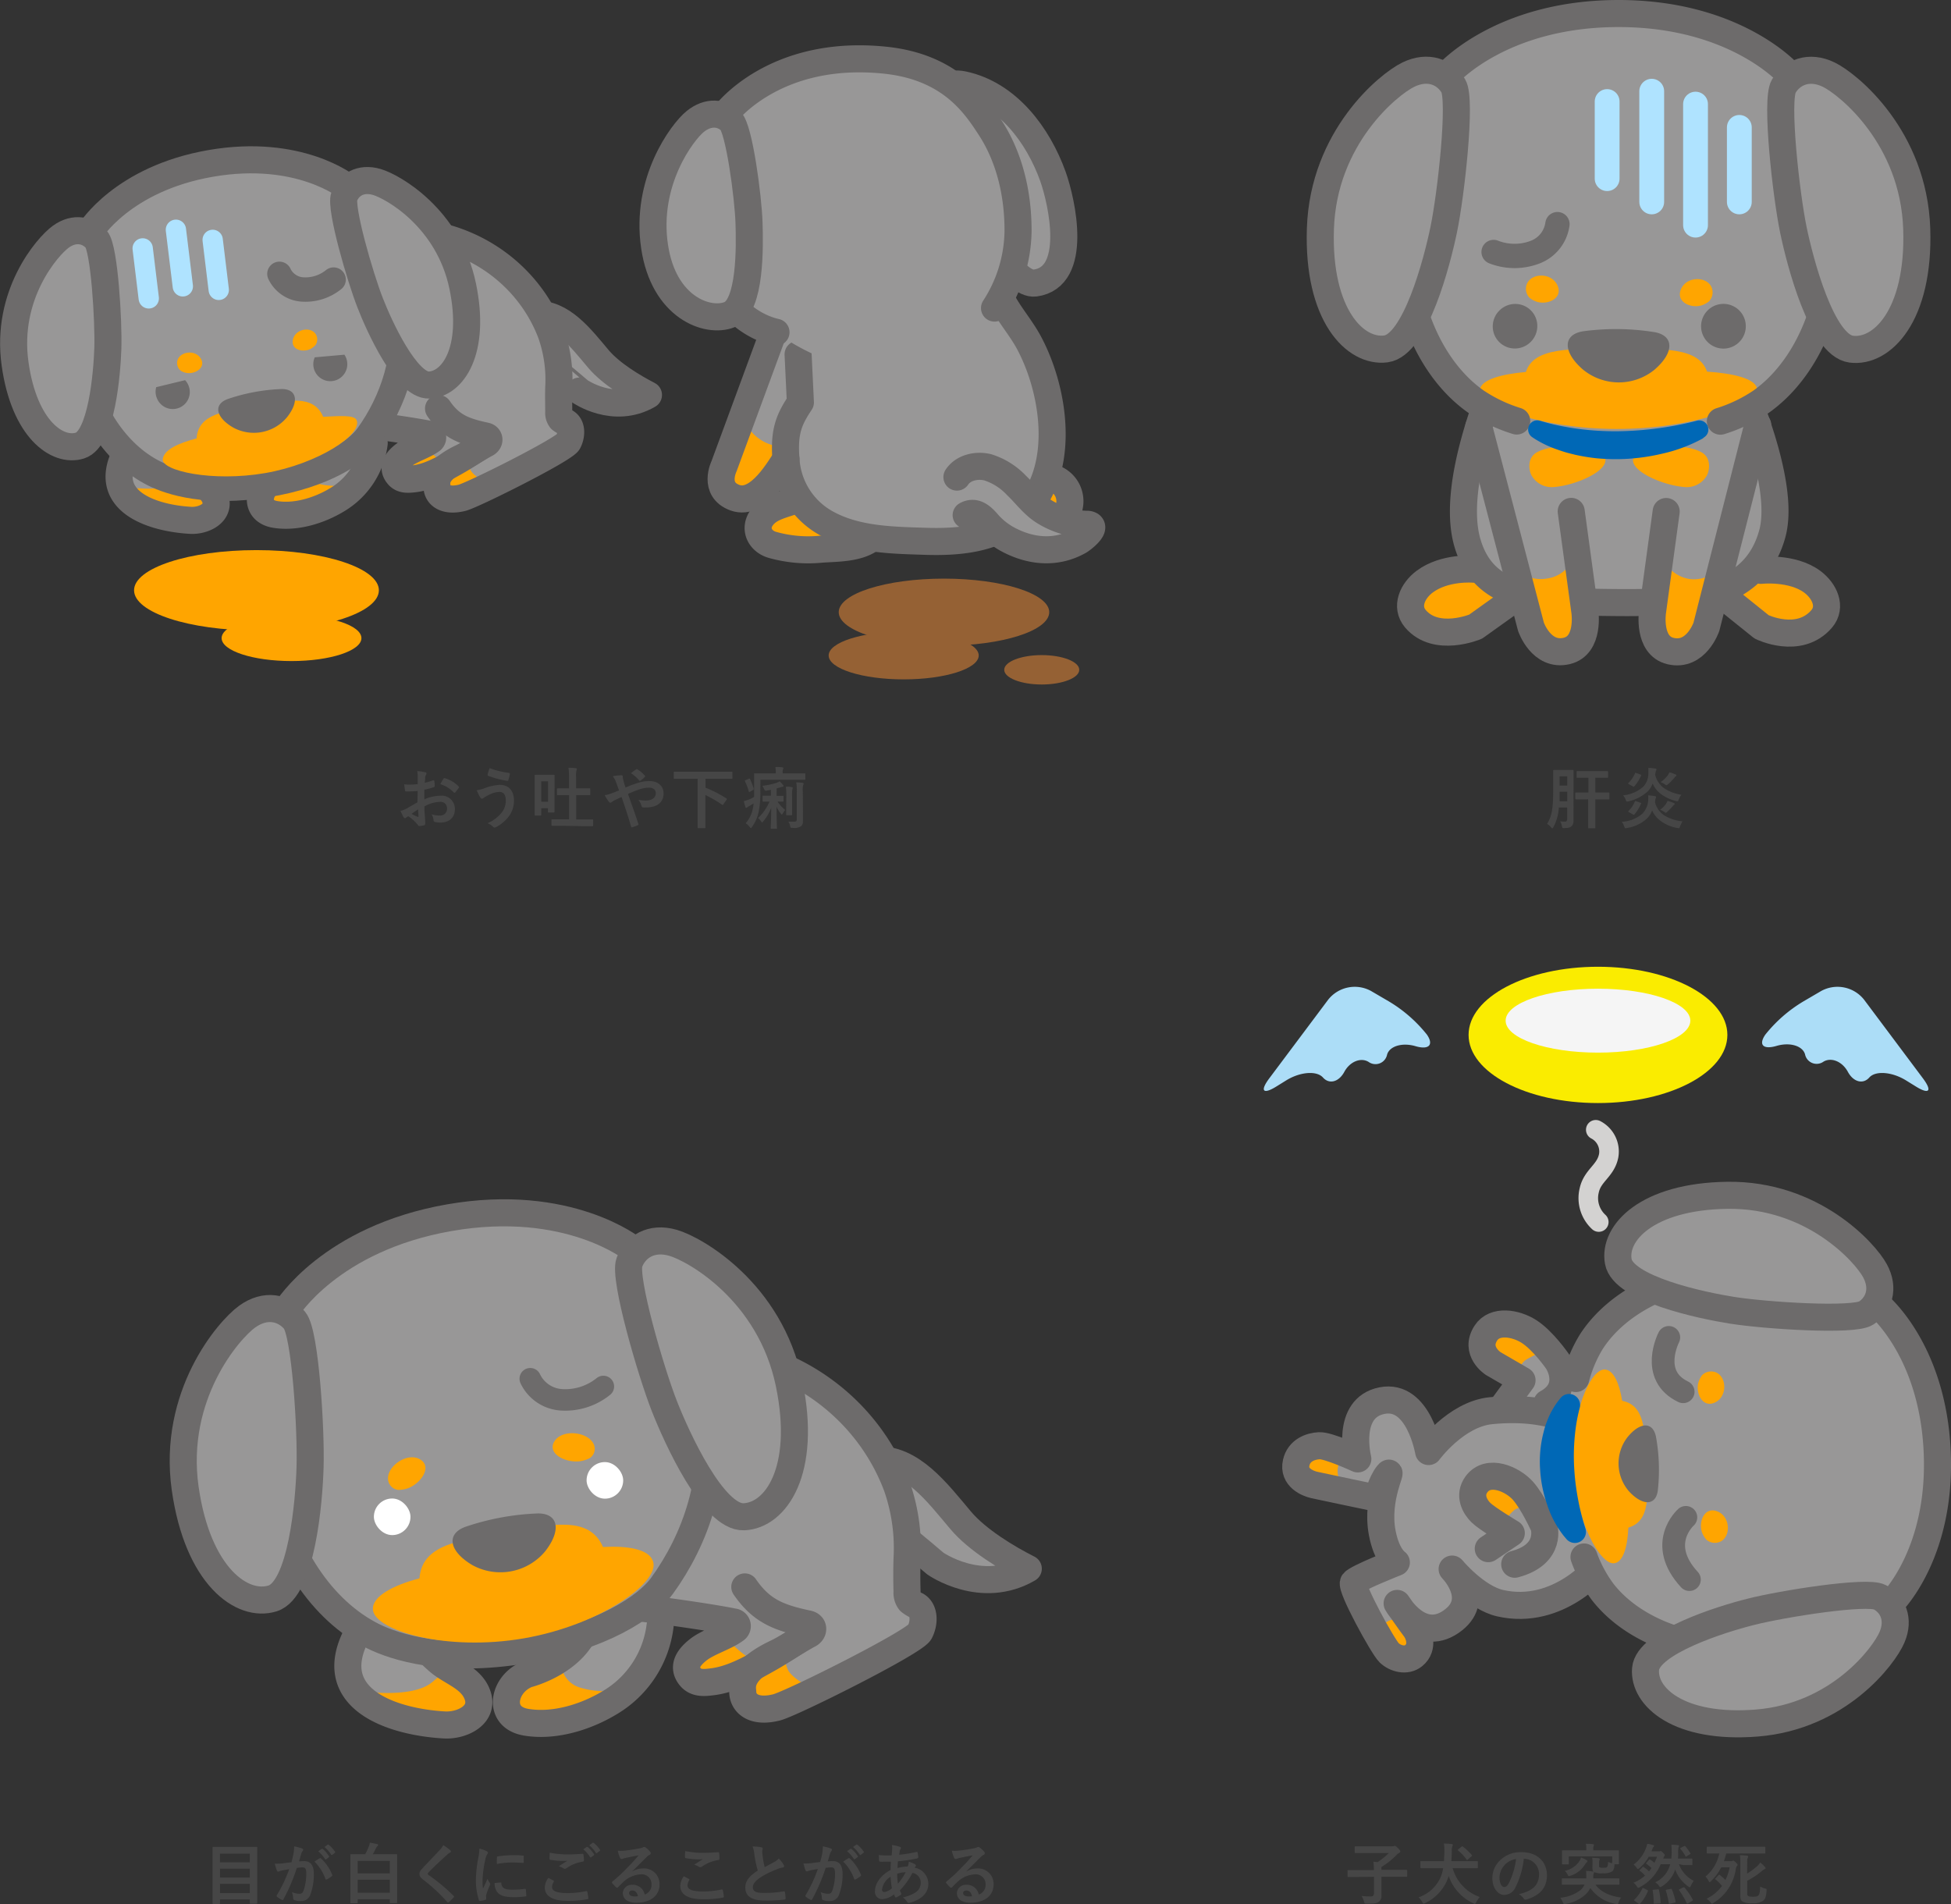 <svg xmlns="http://www.w3.org/2000/svg" viewBox="0 0 468.6 457.41"><rect x="0" y="0" width="468.6" height="457.41" fill="#333333" stroke="none"/><defs><style>.cls-1{fill:#464646;}.cls-2,.cls-3{fill:#989797;}.cls-11,.cls-17,.cls-18,.cls-2,.cls-5,.cls-8,.cls-9{stroke:#6d6b6b;}.cls-11,.cls-12,.cls-13,.cls-17,.cls-18,.cls-19,.cls-2,.cls-5,.cls-8,.cls-9{stroke-linecap:round;stroke-linejoin:round;}.cls-2,.cls-5,.cls-9{stroke-width:6.5px;}.cls-4,.cls-9{fill:orange;}.cls-11,.cls-12,.cls-13,.cls-17,.cls-18,.cls-19,.cls-5,.cls-8{fill:none;}.cls-6{fill:#6d6b6b;}.cls-7{fill:#fff;}.cls-8{stroke-width:5.16px;}.cls-10{fill:#0068b6;}.cls-11{stroke-width:5.84px;}.cls-12,.cls-19{stroke:#afe3ff;}.cls-12{stroke-width:5.96px;}.cls-13{stroke:#d3d2d1;stroke-width:4.7px;}.cls-14{fill:#acddf7;}.cls-15{fill:#faec00;}.cls-16{fill:#f5f5f5;}.cls-17{stroke-width:5.46px;}.cls-18{stroke-width:5.86px;}.cls-19{stroke-width:4.88px;}.cls-20{fill:#956134;}</style></defs><title>fig_infection03_modal_hepatitis_sp</title><g id="レイヤー_2" data-name="レイヤー 2"><g id="contents"><path class="cls-1" d="M51.23,457.35c-.16,0-.18,0-.18-.18s0-1.13,0-5.92v-3.14c0-3.15,0-4.19,0-4.3s0-.18.18-.18.67,0,2.22,0h5.93c1.55,0,2.11,0,2.22,0s.18,0,.18.18,0,1.13,0,3.78v3.63c0,4.79,0,5.79,0,5.89s0,.18-.18.18H60.18c-.16,0-.18,0-.18-.18v-.86H52.83v.92c0,.16,0,.18-.19.18Zm1.6-10H60v-2.09H52.83ZM60,451v-2.13H52.83V451Zm0,3.73v-2.21H52.83v2.21Z"/><path class="cls-1" d="M70.49,445.28a10.86,10.86,0,0,0,.16-1.78,12.17,12.17,0,0,1,1.92.53.34.34,0,0,1,.25.32.33.33,0,0,1-.11.24,2.11,2.11,0,0,0-.32.61c-.21.66-.37,1.25-.57,1.92a11.61,11.61,0,0,1,1.28-.06c1.48,0,2.28,1,2.28,3.09a13.75,13.75,0,0,1-.86,5,2.29,2.29,0,0,1-2.16,1.5,4.29,4.29,0,0,1-1.67-.24.43.43,0,0,1-.28-.45,4.41,4.41,0,0,0-.31-1.48,4.35,4.35,0,0,0,1.84.41c.53,0,.77-.19,1-.85a12.47,12.47,0,0,0,.62-4c0-1.12-.21-1.48-.91-1.48a9.76,9.76,0,0,0-1.35.12,43.64,43.64,0,0,1-3.21,7.52.26.26,0,0,1-.42.14,6.49,6.49,0,0,1-1.1-.7.33.33,0,0,1-.13-.24.29.29,0,0,1,.06-.18A33.29,33.29,0,0,0,69.46,449c-.62.09-1.14.19-1.57.27a4.84,4.84,0,0,0-.88.26.35.35,0,0,1-.51-.21,16.92,16.92,0,0,1-.5-1.65c.71,0,1.41,0,2.12-.11s1.26-.15,1.89-.24C70.26,446.39,70.37,445.83,70.49,445.28Zm6.33,1.07c.12-.06.2,0,.31.08a10.9,10.9,0,0,1,2.66,3.89.23.23,0,0,1-.07.32,6.27,6.27,0,0,1-1.2.8c-.16.08-.32.07-.37-.12a10.89,10.89,0,0,0-2.62-4.15C75.93,446.9,76.39,446.58,76.82,446.35Zm.44-2.24c.08-.06.14,0,.24,0A7.41,7.41,0,0,1,79,445.86a.16.16,0,0,1,0,.25l-.67.5c-.11.08-.19.06-.27-.05a8.63,8.63,0,0,0-1.62-1.86Zm1.42-1c.1-.06.15-.05.24,0a6.72,6.72,0,0,1,1.52,1.65.18.18,0,0,1,0,.29l-.64.5c-.12.09-.2,0-.27-.05a7.34,7.34,0,0,0-1.6-1.84Z"/><path class="cls-1" d="M84.31,457.17c-.14,0-.16,0-.16-.16s0-.88,0-4.86v-2.83c0-2.84,0-3.64,0-3.75s0-.18.16-.18.67,0,2.23,0h1.18a15,15,0,0,0,.86-1.85,3.29,3.29,0,0,0,.24-.92,16.89,16.89,0,0,1,1.75.35c.14,0,.26.13.26.22s-.08.21-.2.29a1.52,1.52,0,0,0-.35.51c-.22.45-.46.91-.73,1.4H93c1.56,0,2.12,0,2.23,0s.16,0,.16.18,0,.91,0,3.36v3.2c0,4,0,4.76,0,4.85s0,.16-.16.16H93.8c-.16,0-.17,0-.17-.16v-.77H85.91v.8c0,.15,0,.16-.17.16Zm1.6-7.17h7.72v-3H85.91Zm7.72,4.66v-3.14H85.91v3.14Z"/><path class="cls-1" d="M108.17,444.46a.43.43,0,0,1,.13.26.34.34,0,0,1-.23.31,2.82,2.82,0,0,0-.76.56c-1.38,1.23-3.14,2.88-4.37,4.16-.15.17-.21.27-.21.35s.06.18.21.29a44.1,44.1,0,0,1,6,5,.39.39,0,0,1,.11.21c0,.06,0,.11-.11.19-.37.4-.83.86-1.1,1.1-.1.08-.16.13-.23.13s-.11-.05-.19-.14a40.22,40.22,0,0,0-5.83-5.41c-.6-.47-.84-.82-.84-1.35s.28-.88.78-1.41c1.36-1.47,2.69-2.8,4.07-4.3a4.53,4.53,0,0,0,.86-1.2A13,13,0,0,1,108.17,444.46Z"/><path class="cls-1" d="M116.83,444.64c.27.14.37.24.37.39s0,.16-.24.48a3.82,3.82,0,0,0-.39,1.13,25.87,25.87,0,0,0-.67,5.17,14.39,14.39,0,0,0,.1,1.88c.33-.74.62-1.27,1.09-2.39a3.71,3.71,0,0,0,.56,1,.72.72,0,0,1,.11.24.41.41,0,0,1-.08.25,15.63,15.63,0,0,0-.91,2.42,1.55,1.55,0,0,0,0,.5c0,.19,0,.32,0,.45s-.06.17-.21.2a7.41,7.41,0,0,1-1.31.26c-.11,0-.18-.06-.21-.18a14.93,14.93,0,0,1-.74-4.77,30.5,30.5,0,0,1,.55-5.25,12.72,12.72,0,0,0,.29-2.38A7.52,7.52,0,0,1,116.83,444.64Zm3.42,7.54c.13,0,.16.06.16.24.1,1.11.87,1.5,2.61,1.5a24.45,24.45,0,0,0,3.06-.2c.16,0,.19,0,.23.2s.09,1,.09,1.38c0,.19,0,.21-.27.24a21.27,21.27,0,0,1-2.61.18c-2.37,0-3.47-.39-4.16-1.33a3.53,3.53,0,0,1-.56-2.08Zm-.89-6c0-.19.06-.24.22-.27a26.71,26.71,0,0,1,3.48-.29c1,0,1.69,0,2.36.1.34,0,.37,0,.37.21,0,.48,0,.91,0,1.36,0,.14-.06.21-.21.19-1-.06-1.79-.1-2.61-.1a19.76,19.76,0,0,0-3.63.37C119.33,446.87,119.33,446.47,119.36,446.19Z"/><path class="cls-1" d="M132.93,451.72c.14.08.16.16.08.28a2.66,2.66,0,0,0-.42,1.22c0,1,1,1.51,3.8,1.51a20.32,20.32,0,0,0,4.34-.47c.22-.05.3,0,.33.14a13.18,13.18,0,0,1,.26,1.57c0,.15-.08.21-.27.24a24.8,24.8,0,0,1-4.69.39c-3.7,0-5.51-1.16-5.51-3.24a4.2,4.2,0,0,1,.85-2.28C132.11,451.28,132.51,451.49,132.93,451.72Zm3.62-6.28c1.17,0,2.3-.06,3.33-.14.16,0,.22.05.24.17a10.81,10.81,0,0,1,.14,1.36c0,.23-.08.32-.27.34a9.26,9.26,0,0,0-3.92,1.58.66.66,0,0,1-.4.15.63.63,0,0,1-.34-.1,3.87,3.87,0,0,0-1.12-.51c.83-.54,1.54-1,2.1-1.33a9.4,9.4,0,0,1-1.17.05,20,20,0,0,1-2.95-.27c-.14,0-.2-.1-.2-.29,0-.38,0-.85.06-1.42A20.74,20.74,0,0,0,136.55,445.44Zm4.35-1.78c.08-.06.15,0,.24,0a7.19,7.19,0,0,1,1.52,1.71.16.16,0,0,1,0,.26l-.67.49a.16.16,0,0,1-.27-.05,7.86,7.86,0,0,0-1.62-1.85Zm1.43-1c.09-.06.14,0,.24,0a6.57,6.57,0,0,1,1.52,1.65.18.18,0,0,1-.05.28l-.64.5a.16.16,0,0,1-.27,0,7.76,7.76,0,0,0-1.6-1.84Z"/><path class="cls-1" d="M151.87,449.54a4.82,4.82,0,0,1,2.54-.72,3.71,3.71,0,0,1,4,3.84c0,2.67-2.16,4.39-5.58,4.39-2,0-3.24-.87-3.24-2.36a2.13,2.13,0,0,1,2.26-1.95,2.92,2.92,0,0,1,3,2.34,2.41,2.41,0,0,0,1.63-2.44,2.33,2.33,0,0,0-2.51-2.41,6.54,6.54,0,0,0-4.1,1.69c-.46.42-.91.88-1.39,1.36-.11.12-.19.18-.27.18a.38.38,0,0,1-.24-.14,7.7,7.7,0,0,1-.95-1c-.09-.13-.05-.24.08-.37a37.9,37.9,0,0,0,3.79-3.54,36.44,36.44,0,0,0,2.49-2.74c-1,.18-2.1.4-3.09.61a6.61,6.61,0,0,0-.68.19.94.94,0,0,1-.32.08.36.36,0,0,1-.35-.27,8,8,0,0,1-.56-1.73,6.75,6.75,0,0,0,1.49,0c1-.09,2.39-.3,3.63-.54a4.25,4.25,0,0,0,.88-.24.82.82,0,0,1,.31-.13.59.59,0,0,1,.37.13,6.25,6.25,0,0,1,1.07,1,.56.56,0,0,1,.17.39.41.41,0,0,1-.27.38,2.47,2.47,0,0,0-.7.52c-1.17,1.13-2.24,2.25-3.46,3.42Zm0,4.56c-.46,0-.77.27-.77.61,0,.5.44.83,1.4.83a3.32,3.32,0,0,0,.73-.06C153,454.6,152.56,454.1,151.88,454.1Z"/><path class="cls-1" d="M165.47,451.33c.14.08.16.16.08.29a2.66,2.66,0,0,0-.42,1.22c0,1,1,1.5,3.8,1.5a20.83,20.83,0,0,0,4.33-.46c.23-.05.31,0,.34.14a15.11,15.11,0,0,1,.26,1.57c0,.14-.08.21-.28.24a24.22,24.22,0,0,1-4.77.38c-3.58,0-5.42-1.15-5.42-3.23a4.22,4.22,0,0,1,.85-2.29Zm3.62-6.27c1.16,0,2.36-.08,3.39-.15.16,0,.22,0,.24.18a10.25,10.25,0,0,1,.08,1.36c0,.22-.08.32-.27.34a9.26,9.26,0,0,0-3.92,1.58.67.67,0,0,1-.4.14.69.69,0,0,1-.34-.09,3.62,3.62,0,0,0-1.12-.51c.83-.55,1.54-1,2.1-1.33a10.72,10.72,0,0,1-1.32.05,20.14,20.14,0,0,1-2.8-.28c-.14,0-.21-.09-.21-.28,0-.39,0-.85.07-1.43A20,20,0,0,0,169.09,445.06Z"/><path class="cls-1" d="M182.9,443.74c.19.05.29.13.29.26s-.11.45-.11.67a10.79,10.79,0,0,0,.08,1.08,21.33,21.33,0,0,0,.51,2.75l2.27-1.22a3.92,3.92,0,0,0,1.11-.86,8.49,8.49,0,0,1,1.16,1.5.64.64,0,0,1,.12.34c0,.16-.1.29-.32.32a7.54,7.54,0,0,0-1.54.48,22,22,0,0,0-3.76,1.87c-1.39.91-1.89,1.67-1.89,2.42,0,.94.7,1.34,2.54,1.34a27.5,27.5,0,0,0,4.89-.37c.17,0,.25,0,.28.2.08.43.13,1,.17,1.49,0,.17-.1.25-.29.27a34.59,34.59,0,0,1-4.77.24c-3,0-4.63-1-4.63-3.08,0-1.77,1.17-2.94,3-4.12a25,25,0,0,1-.83-3.91,6.78,6.78,0,0,0-.42-1.86A9.52,9.52,0,0,1,182.9,443.74Z"/><path class="cls-1" d="M197.48,445.28a10.86,10.86,0,0,0,.16-1.78,12.17,12.17,0,0,1,1.92.53.32.32,0,0,1,.14.56,2.11,2.11,0,0,0-.32.61c-.2.66-.36,1.25-.57,1.92a11.61,11.61,0,0,1,1.28-.06c1.49,0,2.29,1,2.29,3.09a13.54,13.54,0,0,1-.87,5,2.29,2.29,0,0,1-2.16,1.5,4.2,4.2,0,0,1-1.66-.24.42.42,0,0,1-.29-.45,4.65,4.65,0,0,0-.3-1.48,4.32,4.32,0,0,0,1.84.41c.52,0,.76-.19,1-.85a12.2,12.2,0,0,0,.62-4c0-1.12-.2-1.48-.91-1.48a9.63,9.63,0,0,0-1.34.12,44.41,44.41,0,0,1-3.22,7.52c-.1.21-.22.24-.42.14a6.91,6.91,0,0,1-1.1-.7.33.33,0,0,1-.13-.24.32.32,0,0,1,.07-.18,33.24,33.24,0,0,0,2.92-6.27c-.62.09-1.13.19-1.56.27a4.38,4.38,0,0,0-.88.26c-.23.08-.42.05-.52-.21a14.86,14.86,0,0,1-.49-1.65c.7,0,1.41,0,2.11-.11s1.26-.15,1.89-.24C197.26,446.39,197.37,445.83,197.48,445.28Zm6.34,1.07c.11-.06.19,0,.3.08a10.78,10.78,0,0,1,2.66,3.89c.06.15.05.23-.06.32a6.67,6.67,0,0,1-1.21.8c-.16.08-.32.07-.36-.12a10.9,10.9,0,0,0-2.63-4.15C202.92,446.9,203.39,446.58,203.82,446.35Zm.43-2.24c.08-.06.14,0,.24,0a7.19,7.19,0,0,1,1.52,1.71.16.16,0,0,1,0,.25l-.67.5c-.11.08-.19.06-.27-.05a8.12,8.12,0,0,0-1.62-1.86Zm1.42-1c.1-.06.15-.05.24,0a6.77,6.77,0,0,1,1.53,1.65.19.19,0,0,1-.05.29l-.64.5c-.13.09-.21,0-.27-.05a7.59,7.59,0,0,0-1.61-1.84Z"/><path class="cls-1" d="M216.1,443.6c.2.06.29.16.29.29a.34.34,0,0,1-.08.26,1.19,1.19,0,0,0-.22.57c-.05.29-.08.53-.13.8a30.44,30.44,0,0,0,4.16-.67c.19-.05.24,0,.27.16a5,5,0,0,1,.16,1.09c0,.21-.16.29-.33.32a34.49,34.49,0,0,1-4.55.67c-.06.67-.09,1.06-.11,1.62a9.63,9.63,0,0,1,2.45-.36,3.6,3.6,0,0,0,.27-1.16,6.28,6.28,0,0,1,1.43.59c.19.13.28.25.28.35a.28.28,0,0,1-.09.19,1.48,1.48,0,0,0-.21.32,3.93,3.93,0,0,1,3.28,3.91c0,2.32-1.9,3.82-4.45,4.51-.35.1-.53.05-.7-.3a4.2,4.2,0,0,0-.95-1,9.28,9.28,0,0,0,3-1.17,2.75,2.75,0,0,0,1.28-2.4,2.39,2.39,0,0,0-2-2.32,17.06,17.06,0,0,1-3,4.19,5.15,5.15,0,0,0,.29.72c.09.21,0,.29-.13.4a5.67,5.67,0,0,1-1,.56c-.16.08-.22.08-.32-.08a3.22,3.22,0,0,1-.27-.62,5.07,5.07,0,0,1-2.79,1.15,1.74,1.74,0,0,1-1.77-2c0-2,1.77-4,3.74-5,0-.69.05-1.4.08-2-.94,0-1.38,0-1.65,0a6.77,6.77,0,0,1-.91,0c-.18,0-.27-.1-.29-.37s0-.77-.08-1.22a24.1,24.1,0,0,0,3.11.07c.06-.58.13-1.3.13-1.75a3.65,3.65,0,0,0-.07-.72A8.81,8.81,0,0,1,216.1,443.6Zm-4.25,10.28a.55.55,0,0,0,.52.61,3.45,3.45,0,0,0,1.86-.93,20.5,20.5,0,0,1-.32-2.76A4.28,4.28,0,0,0,211.85,453.88Zm5.68-4.16a7.26,7.26,0,0,0-2.05.36,17.27,17.27,0,0,0,.19,2.4A14.68,14.68,0,0,0,217.53,449.72Z"/><path class="cls-1" d="M232.1,449.54a4.85,4.85,0,0,1,2.55-.72,3.71,3.71,0,0,1,4,3.84c0,2.67-2.16,4.39-5.59,4.39-2,0-3.23-.87-3.23-2.36a2.13,2.13,0,0,1,2.26-1.95,2.92,2.92,0,0,1,3,2.34,2.41,2.41,0,0,0,1.63-2.44,2.34,2.34,0,0,0-2.51-2.41,6.52,6.52,0,0,0-4.1,1.69c-.47.42-.91.88-1.39,1.36-.12.12-.2.18-.28.18a.44.44,0,0,1-.24-.14,7.62,7.62,0,0,1-.94-1c-.1-.13-.05-.24.08-.37a37.9,37.9,0,0,0,3.79-3.54,36.16,36.16,0,0,0,2.48-2.74c-1,.18-2.09.4-3.09.61-.2.05-.41.1-.67.19a.94.94,0,0,1-.32.08.36.36,0,0,1-.35-.27,7.48,7.48,0,0,1-.56-1.73,6.75,6.75,0,0,0,1.49,0c1-.09,2.38-.3,3.63-.54a4.25,4.25,0,0,0,.88-.24.76.76,0,0,1,.31-.13.55.55,0,0,1,.36.13,6.76,6.76,0,0,1,1.08,1,.6.6,0,0,1,.17.39.41.41,0,0,1-.27.38,2.47,2.47,0,0,0-.7.52c-1.17,1.13-2.25,2.25-3.46,3.42Zm0,4.56c-.46,0-.77.27-.77.61,0,.5.43.83,1.39.83a3.41,3.41,0,0,0,.74-.06C233.27,454.6,232.79,454.1,232.12,454.1Z"/><path class="cls-2" d="M198.78,361.24s2.86-10,11.48-10.56,14.82,7.81,20.47,14.5c4,4.76,11.24,9.1,16.25,11.63-11.29,6.57-22.36-1.26-22.36-1.26s-17.87-15.39-18.09-13.25"/><path class="cls-3" d="M189.49,328.32c7.37,3.7,14.33,10.85,19,16.3a36.86,36.86,0,0,1,9.09,21.77c.21,4-.29,7.94-.06,11.9a16.31,16.31,0,0,0,1,5.89c.7,1.44,2,2.13,2.74,3.53a3.24,3.24,0,0,1,.07,3.24,5,5,0,0,1-1.34,1.28c-8.8,6.41-19.24,11.15-29.25,15.71-2.24,1-7.91,2.32-10,1.31s-1.67-6.46-.09-8.21c-2.94.79-4.58,1.9-7.63,1.91-2,0-6.55,1.43-7.56-.25-1.21-2,2.6-6.42,4.5-7.83s4.25-2.19,5.87-3.92c.16-1.27-1.53-1.86-2.81-2-4.3-.39-6.65-2.36-10.81-1.54-3.64.72-4,6-4.82,8.95-1.57,5.61-6,10.1-11.18,12.8s-11,3.79-16.8,4.42c-2.2.24-4.7.31-6.29-1.23-2.18-2.14-1.15-5.91.69-8.36-.77-.16,8.87-3.92,8.09-5.12-.92-1.42-12.27-.29-13.2-.26s-10.76-1.37-11.65,0,7.17,5.5,6.29,5.74c.92,2.52,1.73,5.64-.07,7.61a6.53,6.53,0,0,1-4.39,1.68,40.28,40.28,0,0,1-12.06-1.18,25.1,25.1,0,0,1-8.26-3.07,10.29,10.29,0,0,1-4.86-7.06,16.74,16.74,0,0,1,.88-6.25c2.46-9.36,2.83-18.61,4.2-28.09,1-6.87,10.06-15.05,15.33-19.42,5.55-4.61,12.06-7.92,18.66-10.81a80.64,80.64,0,0,1,13.6-4.84c5.85-1.41,11.95-10.66,17.95-11C158.57,321.65,176,321.53,189.49,328.32Z"/><path class="cls-4" d="M188.73,396.88a6.79,6.79,0,0,0,.53,4.26c1.07,2.13,5.86,4.52,5.86,4.52l-8.63,4.43-5.75-.84-1.86-4.12,2.93-5.59Z"/><path class="cls-4" d="M174.62,392.62a9,9,0,0,0,2.13,3.19,36.21,36.21,0,0,0,5.06,3.73l-7.72,3.19-5.59.54-2.93-2.4,2-4.51Z"/><path class="cls-5" d="M152.7,326c26.61-7.5,53.5,6.64,62.68,30.92a44.91,44.91,0,0,1,2.48,17.48q-.12,4,0,7.92a3.35,3.35,0,0,0,.66,2.33,7,7,0,0,0,1.63,1c2,1.19,1.86,4.31.77,6.38-1.3,2.45-30.8,17.2-34.42,18.1-5.56,1.39-8-1-8.1-3.62,0-1-1.45-5,8.19-9.53,1.85-.87,5.74-3.34,7.69-4.36,1.29-.68,1.23-2.24-.2-2.54-7.23-1.53-11.26-3.19-15.19-8.89"/><path class="cls-5" d="M147.71,385.79c2.85-.19,21.71,2.43,28.46,3.81a1,1,0,0,1,.44,1.85c-2.39,1.8-6.67,3-9,4.91-1.78,1.43-4,3.79-1.81,6.44,1.4,1.7,3.6,1.36,5,1.21,4.84-.52,9.35-3.09,13.52-5.43,3.48-1.95,7.12-4.35,10.4-6.61"/><path class="cls-4" d="M142.12,410.42a18,18,0,0,1-4.45,1.8,34.31,34.31,0,0,1-8.54,1.26,10.41,10.41,0,0,1-3.92-.63,4.83,4.83,0,0,1-2.79-2.69A5.09,5.09,0,0,1,124,405a17.34,17.34,0,0,1,9.75-4.53,1.55,1.55,0,0,1,.8.11c.44.24.57.78.74,1.25a6.35,6.35,0,0,0,3.89,3.5,20.22,20.22,0,0,0,5.31.89,2.8,2.8,0,0,1,1.22.28,1,1,0,0,1,.56,1,1.47,1.47,0,0,1-.77.84C144.34,409.09,143.24,409.8,142.12,410.42Z"/><path class="cls-4" d="M114.13,406.31c.83,1.95.66,4.51-1,5.86-2.47,2.05-8.42,1.68-11.43,1.43A28,28,0,0,1,90,410c-.44-.25-2-3.56-.08-3.44,2.8.18,8.43.36,12.24-1.45,2.57-1.23,3.36-3.29,5.63-3.63C110.26,401.06,113.29,404.31,114.13,406.31Z"/><path class="cls-5" d="M158.54,390.56a24.94,24.94,0,0,1-11.92,18.33c-5.78,3.53-13.43,5.94-20.25,4.8-7.21-1.21-5.46-9.33.34-11.55,0,0,11.17-2.76,14.24-11.58"/><path class="cls-5" d="M100,393.05a28.16,28.16,0,0,0,5.3,6c2.93,2.54,7.45,3.78,9.16,7.55,2.35,5.21-3.41,8-7.74,7.74-12.38-.7-28.94-6.11-21.18-21.45"/><path class="cls-2" d="M89.56,393c-12.27-6.15-21.54-20.12-24.38-36.5s3.73-42,3.73-42,10.39-17,39-22h0c28.63-5,44.14,7.57,44.14,7.57S166.86,322,169.7,338.36,167.05,369.8,159,380.94c-3.56,4.94-14.44,12.35-33.1,15.41C106.87,399.48,95,395.7,89.56,393Z"/><path class="cls-4" d="M139.3,351a7.52,7.52,0,0,0,2.4-.78,2.68,2.68,0,0,0,.77-3.57c-1.58-2.79-7.51-3.38-9.32-.41S135.87,351.44,139.3,351Z"/><path class="cls-4" d="M98,357.48a7,7,0,0,1-2.42.4,2.78,2.78,0,0,1-2.39-2.76c0-3.15,4.75-6.33,7.72-4.56S101.13,356.29,98,357.48Z"/><path class="cls-4" d="M89.57,386.65c-.25-3.24,5-5.89,11.18-7.52.62-8.18,9.58-9.15,20.76-11.09s20-4,23.32,3.56c5.91-.33,11,.5,12,3.39,1.86,5-12.65,15.35-30.94,18.54C107.38,396.76,90,391.74,89.57,386.65Z"/><path class="cls-6" d="M113.44,375.94a14,14,0,0,0,17.46-3.25c4-5.08,3.26-9.2-1.75-9.15a60.81,60.81,0,0,0-17.47,3.25C107.1,368.53,107.89,372.65,113.44,375.94Z"/><path class="cls-2" d="M161.67,298.54c5.25,1.51,23.29,11.7,27.87,33.8,4.34,21-3.24,31.7-10.87,32-7.36.29-16.13-19-19.1-26.58-3.22-8.17-9.82-30.81-8.4-34.53S156.42,297,161.67,298.54Z"/><path class="cls-2" d="M59.35,316.27c-4.43,3.19-18,18.86-14.88,41.2,3,21.19,13.72,28.76,21,26.48,7-2.2,8.77-23.36,9-31.45.29-8.78-1.12-32.32-3.71-35.35S63.79,313.07,59.35,316.27Z"/><rect class="cls-7" x="89.8" y="359.95" width="8.79" height="8.79" rx="4.4" ry="4.4"/><rect class="cls-7" x="140.89" y="351.2" width="8.79" height="8.79" rx="4.4" ry="4.4"/><path class="cls-8" d="M127.36,331.18a8.89,8.89,0,0,0,7.43,5.06,14.57,14.57,0,0,0,10.13-3.2"/><path class="cls-1" d="M377.93,195c0,.79,0,1.6,0,2.26a1.63,1.63,0,0,1-.5,1.23c-.29.26-.64.39-1.68.42-.5,0-.51,0-.61-.48a3.09,3.09,0,0,0-.43-1.14,11.65,11.65,0,0,0,1.22.07c.28,0,.48-.18.48-.58v-2.82h-2a11.31,11.31,0,0,1-1.29,4.69c-.12.21-.2.32-.28.32s-.17-.09-.32-.27a3.24,3.24,0,0,0-.94-.8c1-1.57,1.46-3.35,1.46-7.49v-2.63c0-1.68,0-2.54,0-2.65s0-.18.2-.18.41,0,1.45,0h1.59c1,0,1.37,0,1.47,0s.19,0,.19.18,0,1,0,2.65Zm-1.5-2.51v-2.31H374.6v.24c0,.77,0,1.45,0,2.07Zm-1.83-6v2.21h1.83v-2.21Zm6,5.53c-1.46,0-2,0-2.05,0s-.2,0-.2-.19v-1.29c0-.16,0-.17.2-.17s.59,0,2.05,0h.91v-3.54h-.66c-1.39,0-1.87,0-2,0s-.17,0-.17-.17v-1.25c0-.16,0-.18.17-.18s.58,0,2,0h3.2c1.41,0,1.88,0,2,0s.18,0,.18.18v1.25c0,.16,0,.17-.18.17s-.56,0-2,0h-.88v3.54h1.15c1.46,0,2,0,2.05,0s.18,0,.18.17v1.29c0,.17,0,.19-.18.19s-.59,0-2.05,0h-1.15v3.93c0,1.81,0,2.74,0,2.84s0,.17-.16.17h-1.37c-.18,0-.19,0-.19-.17s0-1,0-2.84V192Z"/><path class="cls-1" d="M397.5,192.66a5.34,5.34,0,0,0,2.2,3.19,10.22,10.22,0,0,0,4.41,1.44,7.68,7.68,0,0,0-.59,1.22c-.11.33-.16.44-.32.44a2.54,2.54,0,0,1-.35-.06,9.81,9.81,0,0,1-3.89-1.62,6.27,6.27,0,0,1-2.14-2.59,5.54,5.54,0,0,1-1.32,2,9.22,9.22,0,0,1-4.7,2.21,2,2,0,0,1-.34.05c-.18,0-.21-.1-.34-.43a3.7,3.7,0,0,0-.6-1.11,8.25,8.25,0,0,0,4.93-1.92,5.21,5.21,0,0,0,1.41-3,7.49,7.49,0,0,0,0-1.42c.58,0,1.11.09,1.63.17.21.05.28.1.28.21a.86.86,0,0,1-.12.35,4.67,4.67,0,0,0-.12.72Zm5.7-.6c-.16.46-.19.46-.67.35a10.34,10.34,0,0,1-3.59-1.67,6.3,6.3,0,0,1-2-2.54,5.14,5.14,0,0,1-1.29,2,10.3,10.3,0,0,1-4.51,2.29c-.49.1-.49.1-.67-.37a3,3,0,0,0-.64-1.07,8.67,8.67,0,0,0,4.77-2,4.5,4.5,0,0,0,1.31-3.12,12.41,12.41,0,0,0,0-1.49,13.08,13.08,0,0,1,1.68.18c.17,0,.27.09.27.2a.75.75,0,0,1-.13.34,5.91,5.91,0,0,0-.18,1,5.63,5.63,0,0,0,2.18,3.2,10.39,10.39,0,0,0,4.11,1.55A4.65,4.65,0,0,0,403.2,192.06Zm-9.19-6c.18.06.21.1.15.26a9.74,9.74,0,0,1-1.63,2.56c-.12.13-.16.13-.36,0l-.94-.51c-.21-.11-.21-.18-.1-.29a7.57,7.57,0,0,0,1.57-2.31c.07-.16.08-.17.31-.09Zm0,6.76c.2.06.2.11.12.27a9.54,9.54,0,0,1-1.57,2.54c-.11.13-.19.08-.37,0l-.95-.54c-.19-.11-.2-.18-.11-.27a7,7,0,0,0,1.54-2.29c.06-.15.1-.15.27-.08Zm6.15.22a5.06,5.06,0,0,0,.37-.66,9.47,9.47,0,0,1,1.39.47c.26.09.31.16.31.24s-.07.17-.16.24a1.44,1.44,0,0,0-.32.33,15,15,0,0,1-1.25,1.3c-.2.18-.27.27-.39.27s-.17-.08-.38-.21a5,5,0,0,0-1-.51A6,6,0,0,0,400.16,193.08Zm.45-6.88a4.08,4.08,0,0,0,.37-.66,9.82,9.82,0,0,1,1.39.5c.24.11.29.16.29.24s-.05.16-.18.24a1.47,1.47,0,0,0-.33.36,14,14,0,0,1-1.49,1.51c-.2.18-.29.26-.4.26s-.21-.07-.4-.21a5,5,0,0,0-1-.53A7.67,7.67,0,0,0,400.61,186.2Z"/><path class="cls-9" d="M353.91,136.72s-6.89-.61-11.73,3c-2.92,2.18-4.68,6-2.22,8.91,5,5.88,14.45,1.9,14.45,1.9l11.19-8"/><path class="cls-9" d="M422.93,137s7.55-.84,12.38,2.76c2.91,2.18,4.71,6,2.22,8.91-5.48,6.34-14.43,1.9-14.43,1.9l-11.2-9"/><path class="cls-2" d="M368.6,68.32a80.12,80.12,0,0,0-8.75,20.86c-.57,2.4-11.71,27-7.34,41.41,4.05,13.38,16.54,14,36.29,14.15,17.08.13,32.67-1.12,36.88-16.54,3.42-12.51-7.81-37-9-39.79-4.11-9.94-12-19.6-12-19.6"/><path class="cls-4" d="M378.66,133.19l2,13.76s1.21,8.12-4.35,9.44c-6.13,1.45-8.6-5.82-8.6-5.82l-3.88-14.16a8.65,8.65,0,0,0,8,2.51C376.63,138.15,378.66,133.19,378.66,133.19Z"/><path class="cls-4" d="M398.57,133.28,396.93,147s-1.21,8.12,4.35,9.44c6.13,1.45,8.6-5.82,8.6-5.82l3.76-14.95a8.31,8.31,0,0,1-8,3.38C400.81,138.24,398.57,133.28,398.57,133.28Z"/><path class="cls-5" d="M355.17,102.54l12.54,48s2.47,7.27,8.6,5.82c5.56-1.32,4.35-9.44,4.35-9.44l-3.28-24.08"/><path class="cls-5" d="M422.19,102.13l-12.34,48.44s-2.47,7.27-8.6,5.82c-5.56-1.32-4.34-9.44-4.34-9.44l3.28-24.08"/><path class="cls-4" d="M373.1,117a5.55,5.55,0,0,1-5.24-2.79c-.65-1.19-1.13-4.22,1.28-5.56,4.65-2.61,15.3-1.29,16.33,1.29C386.7,113,378.51,116.62,373.1,117Z"/><path class="cls-4" d="M404.72,117a5.57,5.57,0,0,0,5.25-2.79c.64-1.19,1.12-4.22-1.28-5.56-4.65-2.61-15.3-1.29-16.34,1.29C391.13,113,399.31,116.62,404.72,117Z"/><path class="cls-3" d="M413.21,101.17A36.83,36.83,0,0,0,423,96.48c10.89-7.73,17.31-22.86,17.31-39s-10.54-39.6-10.54-39.6S417,3.25,388.75,3.25h0c-28.26,0-41.06,14.59-41.06,14.59s-10.54,23.43-10.54,39.6,6.43,31.31,17.31,39a37,37,0,0,0,9.83,4.69s9.33,4.59,24.46,4.59S413.21,101.17,413.21,101.17Z"/><path class="cls-4" d="M369.2,72.51a5.61,5.61,0,0,1-1.85-1,3.1,3.1,0,0,1-.52-3.51c1.29-2.52,5.92-2.46,7.26.58S371.86,73.27,369.2,72.51Z"/><path class="cls-4" d="M408.64,73.37a5.85,5.85,0,0,0,1.86-1,3.15,3.15,0,0,0,.52-3.52c-1.3-2.52-5.93-2.46-7.26.58S406,74.12,408.64,73.37Z"/><ellipse class="cls-6" cx="363.89" cy="78.36" rx="5.38" ry="5.33" transform="translate(51.17 280.26) rotate(-45)"/><path class="cls-6" d="M415,73.1a5.37,5.37,0,1,0,4.21,4.21A5.37,5.37,0,0,0,415,73.1Z"/><path class="cls-4" d="M422,93.37c-.31-2.41-5.73-3.7-12-4.1-2-5.93-10.7-5.5-21.74-5.5s-19.86-.39-21.76,5.58c-5.73.51-10.42,1.76-11,4-1,3.93,14.67,9.67,32.73,9.69C406.6,103.07,422.47,97.16,422,93.37Z"/><path class="cls-6" d="M397.32,88.86a13.56,13.56,0,0,1-17.27-.22c-4.73-4.19-4.66-8.27.16-9.06a58.82,58.82,0,0,1,17.28.22C402.17,80.7,402.1,84.78,397.32,88.86Z"/><path class="cls-5" d="M413.21,101.17A36.83,36.83,0,0,0,423,96.48c10.89-7.73,17.31-22.86,17.31-39s-10.54-39.6-10.54-39.6S417,3.25,388.75,3.25h0c-28.26,0-41.06,14.59-41.06,14.59s-10.54,23.43-10.54,39.6,6.43,31.31,17.31,39a37,37,0,0,0,9.83,4.69"/><path class="cls-2" d="M338.24,17.94c-4.78,2.32-20.38,15.09-21.1,37-.69,20.8,8.37,29.84,15.74,28.87,7.1-.94,12.29-20.94,13.88-28.65,1.74-8.37,4.3-31.16,2.32-34.5S343,15.61,338.24,17.94Z"/><path class="cls-2" d="M439.26,17.94C444,20.26,459.65,33,460.37,55c.68,20.8-8.38,29.84-15.74,28.87-7.1-.94-12.29-20.94-13.89-28.65-1.73-8.37-4.3-31.16-2.32-34.5S434.48,15.61,439.26,17.94Z"/><path class="cls-10" d="M408.93,105.35a37.16,37.16,0,0,1-9.8,3.65,48.38,48.38,0,0,1-10.35,1.29,51.08,51.08,0,0,1-5.25-.2,48,48,0,0,1-5.19-.85c-.85-.22-1.7-.41-2.54-.67s-1.68-.55-2.5-.85a26,26,0,0,1-4.84-2.41L368,105a2.21,2.21,0,0,1,1.89-3.94,43.17,43.17,0,0,0,4.52,1.16c1.55.33,3.13.59,4.71.8a68,68,0,0,0,9.56.57,79,79,0,0,0,9.59-.72,77,77,0,0,0,9.4-1.84,2.2,2.2,0,0,1,1.65,4Z"/><path class="cls-11" d="M374.07,53.84a8.42,8.42,0,0,1-5.26,6.69,13.81,13.81,0,0,1-10.07,0"/><line class="cls-12" x1="396.72" y1="48.5" x2="396.72" y2="21.91"/><line class="cls-12" x1="407.24" y1="54.08" x2="407.24" y2="25.01"/><line class="cls-12" x1="417.76" y1="48.5" x2="417.76" y2="30.6"/><line class="cls-12" x1="386.01" y1="42.91" x2="386.01" y2="24.39"/><path class="cls-1" d="M325.84,450.87c-1.42,0-1.92,0-2,0s-.18,0-.18-.18v-1.31c0-.16,0-.18.18-.18s.59,0,2,0H330a16.55,16.55,0,0,0-.13-2c.3,0,.64.05,1,.1a17.47,17.47,0,0,0,2.71-2.19h-5.81c-1.57,0-2.12,0-2.21,0s-.18,0-.18-.18v-1.26c0-.16,0-.18.18-.18s.64,0,2.21,0h6.78a.72.72,0,0,0,.27-.06.46.46,0,0,1,.21-.05c.1,0,.23.05.71.52s.59.65.59.83-.1.25-.27.35a2.68,2.68,0,0,0-.69.56,18.59,18.59,0,0,1-3.57,2.82v.69h4c1.43,0,1.93,0,2,0s.18,0,.18.18v1.31c0,.16,0,.18-.18.18s-.59,0-2,0h-4v1.82c0,1.17,0,2,0,2.53a1.8,1.8,0,0,1-.67,1.68c-.47.35-1.17.42-2.9.42-.49,0-.49,0-.61-.5a5.52,5.52,0,0,0-.59-1.34,20.08,20.08,0,0,0,2.23.11c.51,0,.75-.23.75-.79v-3.93Z"/><path class="cls-1" d="M343.34,448.75c-1.46,0-2,0-2,0s-.18,0-.18-.17v-1.35c0-.16,0-.17.18-.17s.59,0,2,0h3.49c0-.72.08-1.5.08-2.32a12.65,12.65,0,0,0-.1-1.91c.55,0,1.3.07,1.83.12.24,0,.3.09.3.19a.89.89,0,0,1-.1.33,3.18,3.18,0,0,0-.14,1.19c0,.82-.05,1.62-.11,2.4h4.14c1.48,0,2,0,2.07,0s.17,0,.17.17v1.35c0,.16,0,.17-.17.17s-.59,0-2.07,0h-3.82a10.29,10.29,0,0,0,6.5,6.93,6.28,6.28,0,0,0-.85,1.25c-.15.27-.21.39-.32.39a1.16,1.16,0,0,1-.37-.13,11.28,11.28,0,0,1-5.92-6.56,11.64,11.64,0,0,1-.55,1.44,10.79,10.79,0,0,1-5.09,5.05,1.55,1.55,0,0,1-.38.15c-.11,0-.18-.11-.32-.37a4.69,4.69,0,0,0-.88-1.15,9,9,0,0,0,5.2-4.64,9.21,9.21,0,0,0,.69-2.36Zm7.7-5.17c.16-.14.19-.13.33,0a12.9,12.9,0,0,1,2.12,2c.11.13.11.16-.07.32l-.86.77c-.2.16-.21.17-.32,0a11.8,11.8,0,0,0-2-2.15c-.06-.05-.1-.09-.1-.14s.05-.1.15-.18Z"/><path class="cls-1" d="M366,446.43a20.1,20.1,0,0,1-2,6.9,3,3,0,0,1-2.72,1.84c-1.41,0-2.84-1.5-2.84-4.11a5.89,5.89,0,0,1,1.81-4.16,7,7,0,0,1,5.2-2c3.84,0,6.1,2.37,6.1,5.55,0,3-1.68,4.85-4.93,5.83-.34.09-.48,0-.69-.29a3.35,3.35,0,0,0-1.12-1c2.71-.64,4.84-1.76,4.84-4.78a3.64,3.64,0,0,0-3.59-3.72Zm-4.6,1.55a4.62,4.62,0,0,0-1.25,3c0,1.47.6,2.29,1.09,2.29s.77-.21,1.2-1a18.1,18.1,0,0,0,1.7-5.73A4.82,4.82,0,0,0,361.36,448Z"/><path class="cls-1" d="M377.37,452.72c-1.47,0-2,0-2.06,0s-.18,0-.18-.19v-1.15c0-.16,0-.18.18-.18s.59,0,2.06,0H381a3.25,3.25,0,0,0,0-.44,11.26,11.26,0,0,0-.06-1.37,11.69,11.69,0,0,1,1.63.16c.21,0,.29.09.29.2a.75.75,0,0,1-.08.29,2.68,2.68,0,0,0-.11.84l0,.32h4.09c1.45,0,2,0,2,0s.2,0,.2.18v1.15c0,.18,0,.19-.2.19s-.59,0-2,0H383.2c1.25,1.64,3.23,2.71,6.16,3.08a4.48,4.48,0,0,0-.59,1.15c-.11.33-.16.43-.32.43a1.93,1.93,0,0,1-.35-.05,9.37,9.37,0,0,1-6.13-3.81,5.56,5.56,0,0,1-1.27,1.65,9.55,9.55,0,0,1-4.69,2.18,1.39,1.39,0,0,1-.32,0c-.17,0-.2-.1-.33-.43a4.87,4.87,0,0,0-.61-1.07,9.26,9.26,0,0,0,4.93-1.89,3.72,3.72,0,0,0,.9-1.27Zm5.13-5.28a5.91,5.91,0,0,0-.08-1.2c.57.05,1.15.08,1.58.14q.24.06.24.18a.5.5,0,0,1-.08.27,1.14,1.14,0,0,0-.09.51V448c0,.34,0,.46.14.54a1.74,1.74,0,0,0,.8.1c.58,0,.88,0,1-.21s.21-.49.22-1.2a3.28,3.28,0,0,0,1,.32v-1.63H376.8v1.76c0,.14,0,.16-.18.16h-1.28c-.16,0-.17,0-.17-.16s0-.34,0-1.66v-.52c0-.51,0-.76,0-.86s0-.18.17-.18.63,0,2.1,0H381v-.44a4.68,4.68,0,0,0-.11-1.12c.59,0,1.15,0,1.71.08.16,0,.24.06.24.16a.67.67,0,0,1-.08.3,1.46,1.46,0,0,0-.08.58v.44h3.89c1.46,0,2,0,2.1,0s.17,0,.17.18,0,.35,0,.75V446c0,1.32,0,1.56,0,1.66s0,.16-.17.16h-.9c0,.06,0,.14,0,.24-.06.8-.25,1.3-.68,1.54a4.18,4.18,0,0,1-2.05.38,4.44,4.44,0,0,1-2.18-.3c-.3-.21-.38-.5-.38-1.11Zm-1.49-.67c.16.08.25.17.25.29s-.06.2-.2.32a4.28,4.28,0,0,0-.45.6,6.34,6.34,0,0,1-3.4,2.58c-.49.13-.49.13-.67-.22a2.75,2.75,0,0,0-.72-.95,5.45,5.45,0,0,0,3.44-2.21,2.61,2.61,0,0,0,.47-1A8.26,8.26,0,0,1,381,446.77Z"/><path class="cls-1" d="M403.25,447.79a7.31,7.31,0,0,0,3.57,4,4.81,4.81,0,0,0-.69,1.17c-.11.25-.18.37-.27.37s-.2-.07-.37-.2a8.47,8.47,0,0,1-3.14-4.06,7.29,7.29,0,0,1-3.22,4.06.66.66,0,0,1-.35.16c-.1,0-.16-.09-.32-.3a3.11,3.11,0,0,0-.9-.85,6.51,6.51,0,0,0,3.59-4.34h-.29c-1.41,0-1.87,0-2,0a10.86,10.86,0,0,1-5,5.51.9.9,0,0,1-.4.14c-.11,0-.17-.09-.33-.35a3.1,3.1,0,0,0-.8-.85,9.39,9.39,0,0,0,2.78-1.72,6.41,6.41,0,0,0-1.22-1.12c-.14-.1-.14-.12,0-.28l.63-.62c.14-.15.17-.13.31,0a7,7,0,0,1,1.24,1,5.67,5.67,0,0,0,.57-.79,7.06,7.06,0,0,0-1.18-1c-.13-.08-.13-.11,0-.27l.59-.69c.13-.14.16-.14.31-.06a8.12,8.12,0,0,1,1,.75A11.58,11.58,0,0,0,398,446h-2a10.39,10.39,0,0,1-2.18,2.69c-.18.16-.29.25-.4.25s-.19-.09-.34-.3a2.91,2.91,0,0,0-.73-.75,8.67,8.67,0,0,0,3-4,4.2,4.2,0,0,0,.29-1,11.33,11.33,0,0,1,1.39.31c.18,0,.24.11.24.2s0,.13-.11.23a1.34,1.34,0,0,0-.29.53l-.22.54h1.69a.78.78,0,0,0,.29,0,.68.68,0,0,1,.23-.07c.11,0,.2.05.52.36s.47.46.47.59a.36.36,0,0,1-.11.26,2.84,2.84,0,0,0-.24.6h1.95c0-.35.05-.72.06-1.1a17.87,17.87,0,0,0-.08-2.21,14.11,14.11,0,0,1,1.59.08c.16,0,.25.11.25.18a.44.44,0,0,1-.09.28,4.81,4.81,0,0,0-.1,1.54c0,.42,0,.83-.06,1.23h1.28c1.41,0,1.89,0,2,0s.18,0,.18.18v1.21c0,.15,0,.16-.18.16s-.57,0-2,0Zm-10.62,8.82c-.2-.16-.2-.19-.09-.3a8.81,8.81,0,0,0,1.92-2.68c.06-.16.08-.17.32-.06l.88.43c.18.08.19.13.13.29a10.6,10.6,0,0,1-1.88,3c-.06.06-.09.09-.14.09a.39.39,0,0,1-.19-.09Zm5.54-2.78c.21,0,.24,0,.29.16a19.4,19.4,0,0,1,.4,3c0,.16-.05.22-.26.24l-1.13.06c-.24,0-.27,0-.27-.16a16.67,16.67,0,0,0-.26-3c0-.16,0-.19.22-.2Zm3.08-.1c.2-.05.24,0,.3.11a17,17,0,0,1,.9,2.92c0,.17,0,.22-.2.27l-1.15.25c-.24.07-.25.05-.29-.12a16.75,16.75,0,0,0-.7-3c-.06-.14-.05-.19.17-.24Zm3-.34c.18-.07.22-.07.32,0a15.58,15.58,0,0,1,2,2.89c.08.16.07.2-.12.31l-1,.62c-.21.11-.26.1-.32-.05a18.35,18.35,0,0,0-1.83-3.09c-.09-.12-.09-.17.11-.27Zm.22-9.92c.17-.08.21-.1.31,0a14.55,14.55,0,0,1,1.2,1.64c.08.14.08.19-.1.3l-.78.48c-.1.06-.14.1-.18.1s-.08,0-.12-.15a10.22,10.22,0,0,0-1.16-1.71c-.11-.14-.11-.19.08-.29Z"/><path class="cls-1" d="M412.12,445.22c-1.44,0-1.92,0-2,0s-.19,0-.19-.18v-1.25c0-.17,0-.19.19-.19s.58,0,2,0h9.72c1.44,0,1.93,0,2,0s.17,0,.17.19v1.25c0,.16,0,.18-.17.18s-.59,0-2,0h-7.22c-.16.65-.36,1.26-.56,1.85h1.68a.65.65,0,0,0,.35-.06c.08-.05.11-.08.19-.08s.26.08.61.4.45.49.45.59,0,.19-.16.3a2.07,2.07,0,0,0-.29.92,11.37,11.37,0,0,1-5.35,7.95c-.19.13-.28.19-.36.19s-.18-.11-.36-.35a4.54,4.54,0,0,0-.93-.85,9.79,9.79,0,0,0,3.7-3.07,9.87,9.87,0,0,0-1.55-1.55c-.06,0-.1-.08-.1-.13s0-.08.12-.16l.67-.72c.14-.16.21-.18.33-.06a9.66,9.66,0,0,1,1.36,1.21,11.1,11.1,0,0,0,1-3.06h-2a12.36,12.36,0,0,1-2.48,3.33c-.16.16-.24.24-.32.24s-.15-.11-.27-.35a4.61,4.61,0,0,0-.72-1,9.61,9.61,0,0,0,3.31-5.55Zm7.51,4.83A17.48,17.48,0,0,0,422,448.3a3.47,3.47,0,0,0,.78-.92,7.92,7.92,0,0,1,1.14,1.08.44.44,0,0,1,.14.31c0,.09-.06.14-.22.21a2.65,2.65,0,0,0-.74.51,20.07,20.07,0,0,1-3.45,2.29v2.69c0,.6,0,.78.22.94s.4.19,1.23.19,1-.09,1.24-.33.38-.69.43-2.12a3.6,3.6,0,0,0,1.17.48c.4.1.4.12.36.55-.11,1.54-.36,2-.83,2.4a4,4,0,0,1-2.62.58,4.05,4.05,0,0,1-2.31-.39c-.37-.24-.54-.51-.54-1.42v-7.64a15.08,15.08,0,0,0-.1-2.09,15.35,15.35,0,0,1,1.65.12c.21,0,.32.12.32.23a.69.69,0,0,1-.11.35c-.1.16-.11.42-.11,1.44Z"/><path class="cls-3" d="M361,337.78l5.64-6.51-8-3.76s-4.64-2.95-1.78-7.35c2.11-3.26,7.15-2.39,10.28-.41,3.45,2.17,6.93,7.24,6.93,7.24s4.2,6.32-2.55,10"/><path class="cls-4" d="M364.8,329.85a4.15,4.15,0,0,1,1.73-3.24,26.44,26.44,0,0,1,5.67-2.51L366,318.89l-6.34-.25-4.16,2.58,2.46,6Z"/><path class="cls-5" d="M361,337.78l4.57-6.23-6.9-4s-4.64-2.95-1.78-7.35c2.11-3.26,7.15-2.39,10.28-.41,3.45,2.17,6.93,7.24,6.93,7.24s4.2,6.32-2.55,10"/><path class="cls-3" d="M383.34,373.81s-8.61,11.91-23,11.32c-2.09-.09-3.85-1.45-5.72.11-.86.71-1.51,1.66-2.37,2.38-2.15,1.79-5.67,1.87-8.13,2.69-3.59,1.2-2,3.25-4.22,6.07-.77,1-2.06,1.81-3.18,1.31a3.41,3.41,0,0,1-1.2-1.1c-2.91-3.71-6.92-8.65-8.23-13.3s1.67-4.72,5.28-6.17a17.94,17.94,0,0,1-1.3-11.13L333,355.18c-1.69-.62-3,1.56-4.66,2.32a5.78,5.78,0,0,1-2.33.39,28.88,28.88,0,0,1-14.27-3.57,2.45,2.45,0,0,1-1.15-1.05,2.16,2.16,0,0,1,.18-1.68,7.08,7.08,0,0,1,5.31-3.76,14.47,14.47,0,0,1,6.61.7,3.36,3.36,0,0,0,2.37.14c1.05-.49,1.28-1.88,1.35-3.05.27-4.1,1-8.27,5.49-9.18,4.67-.95,7.81,2.8,9.5,6.66a24.39,24.39,0,0,1,1.08,3c.47,1.6.53,1.84,1.58.45,1.65-2.17,4.18-3.42,6.66-4.43,4.73-1.93,9.78-3.48,14.93-3.53,4.35-.05,10,1.06,12.38,5.17C378.05,343.72,372.56,358.14,383.34,373.81Z"/><path class="cls-4" d="M323.06,349.08s-3.25,3.41-1,6.93a50.78,50.78,0,0,1-7.41-.7s-4.29-2.06-2.82-4.63S315.63,344.51,323.06,349.08Z"/><path class="cls-4" d="M331.57,391.53s1.46-4.38,6.88-1.65a16.65,16.65,0,0,1,3.61,4.81s-.74,3.72-2.95,4.9-5.8-3.83-5.8-3.83Z"/><path class="cls-5" d="M380.82,343.5s-6.65-6.24-22.74-4.64c-8.4.84-14.95,9.81-14.95,9.81s-2.35-14-11.21-12.23-5.79,14-5.79,14-7.09-3.28-9.25-3.17-4.88,1.11-5.55,4.07c-.81,3.57,2.76,5,4.35,5.36s15.1,3.18,15.1,3.18,1-3.85,2.53-5.74-2.9,5.66-1.33,14c1.06,5.67,3.4,7.16,3.4,7.16s-9.47,3.71-10.29,4.81,7.07,15.47,8.56,16.9,4.14,2.12,5.89.69c2.55-2.09,1.2-5.39.29-6.55s-4.26-6-4.26-6,5.79,10.17,13.63,3.89c6.48-5.18-.42-12.14-.42-12.14s5.69,6.86,11.52,8.19c14.09,3.2,23.77-8.94,23.77-8.94"/><path class="cls-3" d="M355.86,372.53l5.53-3.73s-5.8-3.46-7.27-4.91-3-4.16-1.09-6.81c2.84-3.87,8.66-1.25,11.12,1.5s5.06,8.54,5.06,8.54,2.18,6.71-7,9.15"/><path class="cls-4" d="M361.24,365.73a10.42,10.42,0,0,1,2.58-3.09c1.38-.92,4.92-.94,4.92-.94l-3.39-5.35-6.88-2.23L354,356.86l1,5.15Z"/><path class="cls-5" d="M357.46,372l5.53-3.73s-5.8-3.46-7.28-4.91-3-4.16-1.09-6.81c2.85-3.87,8.66-1.25,11.13,1.5s5.06,8.53,5.06,8.53,2.18,6.72-7,9.16"/><path class="cls-13" d="M384,293.54a7.81,7.81,0,0,1-2.3-7.57c.79-3.69,4-4.7,4.69-8.42a5.89,5.89,0,0,0-3.11-6.17"/><path class="cls-14" d="M342.73,248.53a33.79,33.79,0,0,0-9.17-8l-4.24-2.48A8.14,8.14,0,0,0,319,240.14L304.88,259c-2.33,3.11-1.53,4,1.77,1.93l2.37-1.47c3.3-2,7.23-2.32,8.74-.63s3.81,1.08,5.13-1.37,3.93-3.52,5.81-2.39a2.84,2.84,0,0,0,4.45-1.71c.56-2.07,3.64-3,6.84-2.06S344.42,251,342.73,248.53Z"/><path class="cls-14" d="M424,248.53a33.94,33.94,0,0,1,9.17-8l4.24-2.48a8.14,8.14,0,0,1,10.32,2.09L461.84,259c2.33,3.11,1.53,4-1.76,1.93l-2.38-1.47c-3.3-2-7.23-2.32-8.73-.63s-3.82,1.08-5.14-1.37S439.9,253.9,438,255a2.84,2.84,0,0,1-4.45-1.71c-.56-2.07-3.64-3-6.84-2.06S422.3,251,424,248.53Z"/><ellipse class="cls-15" cx="383.81" cy="248.59" rx="31.08" ry="16.37"/><ellipse class="cls-16" cx="383.81" cy="245.17" rx="22.18" ry="7.68"/><path class="cls-3" d="M380.45,374a32.71,32.71,0,0,0,4.51,8.42c7.22,9.22,20.74,14.25,34.91,13.59s34.28-10.83,34.28-10.83,12.27-11.8,11.13-36.57h0c-1.14-24.77-14.44-35.39-14.44-35.39s-21-8.29-35.13-7.64-27.18,6.89-33.52,16.74a32.43,32.43,0,0,0-3.71,8.81s-3.64,8.35-3,21.62S380.45,374,380.45,374Z"/><path class="cls-4" d="M407.89,332.22a5.66,5.66,0,0,1,.9-1.86,3.06,3.06,0,0,1,3.43-.67c2.53,1.15,2.68,5.71-.24,7.16S407.27,334.87,407.89,332.22Z"/><path class="cls-4" d="M408.79,368.07a5.63,5.63,0,0,0,1.07,1.79,3.13,3.13,0,0,0,3.52.36c2.43-1.4,2.16-6-.91-7.18S407.92,365.46,408.79,368.07Z"/><path class="cls-4" d="M387.74,375.5c2.19-.31,3.19-4.17,3.36-8.55,5.36-1.63,4.69-7.73,4.33-15.46s-.29-13.94-5.81-15c-.65-4-1.94-7.22-4-7.51-3.62-.5-8.36,10.68-7.79,23.34C378.38,365.13,384.29,376,387.74,375.5Z"/><path class="cls-6" d="M391.32,358.3a10.26,10.26,0,0,1-.44-13.05c3-3.72,6.09-3.8,6.85-.19a44.71,44.71,0,0,1,.44,13.05C397.65,361.68,394.57,361.76,391.32,358.3Z"/><path class="cls-5" d="M380.45,374a32.71,32.71,0,0,0,4.51,8.42c7.22,9.22,20.74,14.25,34.91,13.59s34.28-10.83,34.28-10.83,12.27-11.8,11.13-36.57h0c-1.14-24.77-14.44-35.39-14.44-35.39s-21-8.29-35.13-7.64-27.18,6.89-33.52,16.74a32.43,32.43,0,0,0-3.71,8.81"/><path class="cls-2" d="M450.32,305.2c-2.37-4.36-14.93-18.35-35.4-18.08-19.41.26-27.45,9.08-26.23,15.9,1.18,6.58,20,10.56,27.29,11.71,7.87,1.26,29.22,2.67,32.24.68S452.7,309.55,450.32,305.2Z"/><path class="cls-2" d="M454.41,393.33c-1.89,4.41-12.75,19-32.49,20.56-18.72,1.48-27.25-6.31-26.68-13,.56-6.44,18.37-12,25.25-13.71,7.47-1.91,27.91-5.17,31-3.52S456.31,388.93,454.41,393.33Z"/><path class="cls-10" d="M375.59,368.93a24.16,24.16,0,0,1-4-7.54,30.91,30.91,0,0,1-1.67-8.29,28,28,0,0,1,.68-8.51c.18-.69.34-1.39.56-2.07s.5-1.36.76-2a19.46,19.46,0,0,1,2.27-3.91l.59-.75a2.65,2.65,0,0,1,4.64,2.34c-.28,1-.55,2.28-.75,3.45s-.35,2.43-.46,3.65a50.36,50.36,0,0,0-.11,7.37A57.56,57.56,0,0,0,379,360a56.45,56.45,0,0,0,1.79,7.14,2.66,2.66,0,0,1-4.59,2.51Z"/><path class="cls-17" d="M400.82,321.25s-4.75,9.14,3.45,13.06"/><path class="cls-17" d="M404.92,364.48s-7.13,6.29.85,14.95"/><path class="cls-1" d="M100.33,190c-.8.06-1.61.12-2.69.12-.27,0-.35-.09-.38-.33s-.11-.84-.18-1.4a7.5,7.5,0,0,0,1.25.08c.67,0,1.36-.06,2-.12,0-.53,0-1.14,0-1.83a6.25,6.25,0,0,0-.11-1.29,9.09,9.09,0,0,1,1.9.28c.19,0,.32.16.32.31a.58.58,0,0,1-.09.25,1.79,1.79,0,0,0-.23.63c0,.41-.06.81-.08,1.33a16.55,16.55,0,0,0,2-.6c.15,0,.26,0,.27.15a7.36,7.36,0,0,1,.1,1.25c0,.16-.05.21-.21.25a15.7,15.7,0,0,1-2.29.61c0,.77,0,1.55,0,2.32a10.23,10.23,0,0,1,3.94-.88,3.17,3.17,0,0,1,3.41,3.2c0,2-1.31,3.25-3.48,3.25a6.26,6.26,0,0,1-1.31-.14.44.44,0,0,1-.35-.48,2.73,2.73,0,0,0-.48-1.36,6.15,6.15,0,0,0,2,.29,1.59,1.59,0,0,0,1.73-1.65,1.54,1.54,0,0,0-1.76-1.62,7.93,7.93,0,0,0-3.67,1.09c0,.67,0,1.22.07,1.92s.12,1.71.12,2.08c0,.22,0,.46-.24.53a7.41,7.41,0,0,1-1.18.19c-.18,0-.24-.11-.38-.32a10.13,10.13,0,0,0-2.28-2.05,3.82,3.82,0,0,0-.51.35.41.41,0,0,1-.27.12.44.44,0,0,1-.35-.26c-.18-.29-.5-1-.74-1.49a5.45,5.45,0,0,0,1.47-.56c.69-.38,1.44-.81,2.61-1.49Zm-1.49,5.5c.45.24,1,.51,1.51.72.13,0,.17,0,.16-.13,0-.41-.07-1.15-.1-1.68Zm7.65-8.4c.12-.18.16-.23.28-.19a7.56,7.56,0,0,1,3.39,2c.06.06.1.11.1.16a.43.43,0,0,1-.07.16c-.21.32-.62.82-.86,1.14,0,.06-.27.08-.32,0a7.33,7.33,0,0,0-3.25-2A9.72,9.72,0,0,1,106.49,187.11Z"/><path class="cls-1" d="M116.41,189.33a11.41,11.41,0,0,1,3.66-.8c2.15,0,3.38,1.46,3.38,3.81a6.33,6.33,0,0,1-1.29,3.83,9.17,9.17,0,0,1-3.09,2.54.76.76,0,0,1-.28.08.51.51,0,0,1-.38-.2,3.72,3.72,0,0,0-1.33-.85,8.71,8.71,0,0,0,3.52-2.68,4.62,4.62,0,0,0,.88-2.83c0-1.33-.56-2-1.49-2a5.34,5.34,0,0,0-2.51.69,8.39,8.39,0,0,0-1.36.77.56.56,0,0,1-.35.16c-.21,0-.35-.21-.45-.35a12,12,0,0,1-.82-1.68A8.34,8.34,0,0,0,116.41,189.33Zm5.84-3.68a.23.23,0,0,1,.21.29,12.63,12.63,0,0,1-.35,1.41c0,.16-.1.24-.23.22a21.32,21.32,0,0,1-4.64-1.23c-.08,0-.16-.11-.11-.32a7.55,7.55,0,0,1,.48-1.5A20.18,20.18,0,0,0,122.25,185.65Z"/><path class="cls-1" d="M133.18,191.32c0,3,0,3.58,0,3.68s0,.18-.18.18h-1.21c-.16,0-.18,0-.18-.18v-.88H130v1.6c0,.16,0,.18-.16.18H128.6c-.16,0-.18,0-.18-.18s0-.69,0-3.89v-2.54c0-2.26,0-2.89,0-3s0-.17.18-.17.43,0,1.44,0h1.54c1,0,1.36,0,1.45,0s.18,0,.18.17,0,.71,0,2.53ZM130,187.68v4.9h1.63v-4.9Zm4.82,10.68c-1.55,0-2.08,0-2.18,0s-.19,0-.19-.17V197c0-.17,0-.19.19-.19s.63,0,2.18,0h1.87V191H136c-1.44,0-1.94,0-2.05,0s-.18,0-.18-.18v-1.28c0-.16,0-.17.18-.17s.61,0,2.05,0h.67v-2.52a15.14,15.14,0,0,0-.13-2.43c.61,0,1.22.05,1.76.11.16,0,.26.1.26.18a.79.79,0,0,1-.1.32,7,7,0,0,0-.09,1.78v2.56h1.21c1.44,0,1.94,0,2,0s.19,0,.19.17v1.28c0,.16,0,.18-.19.18s-.6,0-2,0H138.4v5.82h1.68c1.57,0,2.11,0,2.21,0s.17,0,.17.19v1.27c0,.16,0,.17-.17.17s-.64,0-2.21,0Z"/><path class="cls-1" d="M153.18,188.07a8.62,8.62,0,0,1,2.82-.45c2.07,0,3.38,1.2,3.38,3,0,2.07-1.52,3.33-4.13,3.33a6.87,6.87,0,0,1-.7,0c-.29,0-.37-.09-.44-.28a4.16,4.16,0,0,0-.78-1.54,10.49,10.49,0,0,0,1.78.16c1.47,0,2.4-.66,2.4-1.78,0-.84-.64-1.31-1.67-1.31a7.36,7.36,0,0,0-2.37.45,26.45,26.45,0,0,0-2.64,1.06c.85,2.4,1.65,4.64,2.48,7.12.07.21.08.27-.14.38a7.64,7.64,0,0,1-1.38.52c-.11,0-.16,0-.21-.18-.75-2.55-1.44-4.71-2.3-7.11l-1.52.72a4,4,0,0,0-.83.5.65.65,0,0,1-.31.16.59.59,0,0,1-.38-.24,11.12,11.12,0,0,1-1-1.57,7.76,7.76,0,0,0,1.57-.42c.35-.12.9-.32,1.86-.73-.2-.58-.42-1.22-.74-2.07a5.36,5.36,0,0,0-.74-1.33,11.89,11.89,0,0,1,2.15-.24c.14,0,.24.12.24.34a3.19,3.19,0,0,0,.06.53c.1.35.15.59.32,1.23.12.4.21.64.29.85C151.3,188.71,152.29,188.34,153.18,188.07Zm-.4-3.25a.3.3,0,0,1,.36,0,8.15,8.15,0,0,1,1.72,1.46.29.29,0,0,1,.09.17c0,.07,0,.11-.09.18a5.1,5.1,0,0,1-1.05.88.32.32,0,0,1-.15.06.19.19,0,0,1-.12-.08,8.56,8.56,0,0,0-2-1.76C152,185.38,152.45,185,152.78,184.82Z"/><path class="cls-1" d="M164,187.08c-1.43,0-1.92,0-2,0s-.18,0-.18-.18v-1.34c0-.16,0-.18.18-.18s.59,0,2,0h9.74c1.45,0,1.93,0,2,0s.18,0,.18.18v1.34c0,.16,0,.18-.18.18s-.57,0-2,0h-4.29v2.13a26.91,26.91,0,0,1,5,2.57c.08.05.13.1.13.16a.48.48,0,0,1-.08.18l-.75,1.07c-.13.19-.18.21-.32.11a29.11,29.11,0,0,0-4-2.33v5.61c0,1.43,0,2.09,0,2.18s0,.18-.2.18h-1.47c-.17,0-.19,0-.19-.18s0-.75,0-2.18v-9.5Z"/><path class="cls-1" d="M182.62,189.93a23.11,23.11,0,0,1-.39,5,9.42,9.42,0,0,1-1.6,3.69c-.12.18-.2.28-.28.28s-.16-.1-.31-.28a4.48,4.48,0,0,0-.94-.88,7.44,7.44,0,0,0,1.71-3.45A9.86,9.86,0,0,0,181,193l-1,.6a2.1,2.1,0,0,0-.5.31.3.3,0,0,1-.26.13c-.08,0-.16-.06-.2-.19a14.12,14.12,0,0,1-.39-1.42A11.33,11.33,0,0,0,180,192a11.78,11.78,0,0,0,1.12-.58c0-.46,0-1,0-1.48,0-2.69,0-3.88,0-4s0-.18.17-.18.66,0,2.21,0h2.84v-.25a6.09,6.09,0,0,0-.12-1.27c.6,0,1.11,0,1.68.08.16,0,.26.1.26.16a.8.8,0,0,1-.1.31,1.9,1.9,0,0,0-.08.72v.25h3.11c1.55,0,2.08,0,2.16,0s.18,0,.18.18v1.18c0,.16,0,.18-.18.18s-.61,0-2.16,0h-8.45Zm-2.82-2.84c.21-.11.26-.09.32,0a16,16,0,0,1,.91,2.34c.05.16,0,.21-.16.32l-.7.41a.56.56,0,0,1-.21.08c-.05,0-.08,0-.11-.12a15.1,15.1,0,0,0-.91-2.44c-.07-.14-.07-.16.12-.27Zm6.72,4.07c1.08,0,1.41,0,1.51,0s.17,0,.17.17v1.06c0,.14,0,.16-.17.16s-.4,0-1.27,0a8.64,8.64,0,0,0,1.83,2,5.71,5.71,0,0,0-.61.89c-.08.15-.13.21-.19.21s-.15-.08-.27-.22a8,8,0,0,1-1-1.65c0,3.55.1,4.87.1,5.12s0,.18-.18.18h-1.15c-.16,0-.18,0-.18-.18s.1-1.63.13-4.88a11.24,11.24,0,0,1-1.92,3.28c-.14.16-.21.26-.27.26s-.13-.1-.26-.29a3.36,3.36,0,0,0-.72-.77,11.78,11.78,0,0,0,2.75-3.95c-1,0-1.37,0-1.48,0s-.18,0-.18-.16V191.3c0-.16,0-.17.18-.17s.43,0,1.52,0h.3v-1.41c-.32.06-.65.13-1,.18s-.48.08-.66-.42a3,3,0,0,0-.41-.72,18.66,18.66,0,0,0,3.36-.7,4.06,4.06,0,0,0,.81-.39,8.6,8.6,0,0,1,.8.86.44.44,0,0,1,.12.29c0,.11-.12.18-.24.18a1.77,1.77,0,0,0-.53.13l-.87.25Zm2.34.17a17.85,17.85,0,0,0-.11-2.37c.45,0,.88,0,1.44.12.16,0,.22.08.22.17a1.58,1.58,0,0,1-.09.36,7.46,7.46,0,0,0-.07,1.71v2.54c0,1.16,0,1.72,0,1.8s0,.17-.17.17H189c-.16,0-.17,0-.17-.17s0-.64,0-1.8Zm4,3.67c0,.85,0,1.55,0,2.11,0,.87-.19,1.19-.59,1.44a3.23,3.23,0,0,1-1.9.31c-.5,0-.5,0-.59-.48a4.25,4.25,0,0,0-.4-1c.54,0,1,0,1.39,0s.61-.11.61-.59v-6.58a13.86,13.86,0,0,0-.13-2.29,14.46,14.46,0,0,1,1.5.12c.16,0,.27.09.27.19a.76.76,0,0,1-.11.33,5.29,5.29,0,0,0-.09,1.62Z"/><ellipse class="cls-4" cx="61.6" cy="141.79" rx="29.4" ry="9.65"/><ellipse class="cls-4" cx="70.02" cy="153.28" rx="16.79" ry="5.51"/><path class="cls-2" d="M120.06,83.32s2.12-7.44,8.51-7.82,11,5.79,15.18,10.74c3,3.54,8.33,6.75,12,8.63-8.37,4.87-16.57-.94-16.57-.94S126,82.53,125.81,84.11"/><path class="cls-3" d="M113.17,58.92c5.47,2.74,10.63,8,14.09,12.08A27.39,27.39,0,0,1,134,87.14c.15,2.94-.22,5.89-.05,8.83a11.93,11.93,0,0,0,.77,4.36c.51,1.07,1.46,1.58,2,2.61a2.44,2.44,0,0,1,.05,2.41,3.59,3.59,0,0,1-1,1c-6.52,4.75-14.27,8.26-21.68,11.64-1.67.76-5.87,1.73-7.45,1s-1.23-4.79-.06-6.09c-2.18.59-3.4,1.41-5.65,1.42-1.45,0-4.87,1-5.61-.19-.9-1.5,1.93-4.76,3.33-5.8s3.16-1.63,4.35-2.91c.12-.95-1.13-1.38-2.08-1.47-3.18-.29-4.93-1.75-8-1.14-2.7.54-3,4.44-3.58,6.64-1.16,4.16-4.46,7.48-8.28,9.48a34.7,34.7,0,0,1-12.46,3.28c-1.63.18-3.49.23-4.66-.91-1.62-1.59-.85-4.38.51-6.2-.57-.11,6.58-2.91,6-3.79-.69-1.06-9.1-.22-9.79-.2-2.9.08-9.82-2.42-8.8,2.72a22.06,22.06,0,0,1,.78,3.38,5.64,5.64,0,0,1-2.6,4.72,10.59,10.59,0,0,1-5.33,1.6,16.44,16.44,0,0,1-10.43-2.71,12.72,12.72,0,0,1-5.5-9.09,21,21,0,0,1,.57-6,42.32,42.32,0,0,1,2.81-9.45c2.1-4.52,5.56-8.24,8.19-12.4,2.45-3.85,6-7,9.49-9.91a57.52,57.52,0,0,1,13.84-8,61.39,61.39,0,0,1,10.08-3.59c4.34-1,8.86-7.9,13.31-8.16C90.25,54,103.15,53.88,113.17,58.92Z"/><path class="cls-4" d="M112.61,109.74a5,5,0,0,0,.39,3.16c.79,1.58,4.34,3.36,4.34,3.36L111,119.54l-4.27-.62-1.37-3.06,2.17-4.14Z"/><path class="cls-4" d="M102.15,106.59a6.83,6.83,0,0,0,1.58,2.36,26.34,26.34,0,0,0,3.75,2.77l-5.72,2.37-4.15.39-2.17-1.78,1.5-3.34Z"/><path class="cls-5" d="M85.9,57.2c19.72-5.56,39.66,4.92,46.47,22.92a33.34,33.34,0,0,1,1.83,13c-.06,2,0,3.92,0,5.87a2.52,2.52,0,0,0,.5,1.73,5,5,0,0,0,1.21.71c1.5.88,1.38,3.19.56,4.73-1,1.82-22.83,12.75-25.51,13.42-4.12,1-6-.72-6-2.68,0-.73-1.07-3.68,6.08-7.07,1.36-.65,4.25-2.47,5.69-3.23,1-.51.92-1.66-.14-1.88-5.36-1.14-8.35-2.37-11.26-6.59"/><path class="cls-5" d="M82.2,101.52c2.11-.14,16.09,1.81,21.1,2.83a.77.77,0,0,1,.32,1.37c-1.77,1.33-4.94,2.25-6.68,3.64-1.32,1.06-3,2.81-1.34,4.77,1,1.26,2.67,1,3.71.9,3.58-.38,6.93-2.29,10-4,2.58-1.45,5.28-3.23,7.72-4.91"/><path class="cls-4" d="M78.05,119.78a12.6,12.6,0,0,1-3.3,1.33,25.12,25.12,0,0,1-6.33,1,7.92,7.92,0,0,1-2.9-.47,3.58,3.58,0,0,1-2.07-2,3.79,3.79,0,0,1,1.2-3.86,12.89,12.89,0,0,1,7.23-3.35,1.08,1.08,0,0,1,.59.08c.32.17.43.58.55.92a4.7,4.7,0,0,0,2.89,2.6,14.84,14.84,0,0,0,3.93.66,2.06,2.06,0,0,1,.91.21.74.74,0,0,1,.41.76c-.06.29-.33.47-.57.63C79.7,118.8,78.89,119.33,78.05,119.78Z"/><path class="cls-4" d="M51.25,117.14a3.78,3.78,0,0,1-.73,4.35c-1.82,1.52-6.24,1.25-8.47,1.06a20.79,20.79,0,0,1-8.69-2.7c-.33-.19-1.52-2.65-.06-2.56,2.07.14,6.25.27,9.07-1.07,1.91-.91,2.49-2.44,4.17-2.69C48.38,113.26,50.63,115.66,51.25,117.14Z"/><path class="cls-5" d="M89.88,106.45A18.49,18.49,0,0,1,81.05,120c-4.29,2.62-10,4.4-15,3.56-5.34-.9-4.05-6.92.25-8.56,0,0,8.28-2.05,10.56-8.59"/><path class="cls-5" d="M40.8,109.23a21.24,21.24,0,0,0,3.93,4.43c2.17,1.88,5.52,2.8,6.79,5.59,1.74,3.86-2.53,5.92-5.74,5.74-9.18-.52-21.45-4.53-15.7-15.91"/><path class="cls-2" d="M37,113.71c-9.1-4.56-16-14.92-18.08-27.06s2.77-31.11,2.77-31.11,7.7-12.62,28.93-16.29h0c21.22-3.68,32.72,5.61,32.72,5.61s11,16.22,13.07,28.36-2,23.31-7.92,31.57C85.87,108.46,77.81,114,64,116.22,49.85,118.54,41.05,115.73,37,113.71Z"/><path class="cls-4" d="M74.55,83.84a4.47,4.47,0,0,0,1.26-1,2.4,2.4,0,0,0-.07-2.71c-1.3-1.72-4.77-1.07-5.37,1.38S72.65,84.75,74.55,83.84Z"/><path class="cls-4" d="M45,89.61a4.13,4.13,0,0,1-1.52-.51,2.39,2.39,0,0,1-.85-2.57c.64-2.06,4.13-2.61,5.53-.51S47.14,89.83,45,89.61Z"/><path class="cls-2" d="M90.47,43.7c3.9,1.13,17.27,8.68,20.67,25.06,3.22,15.53-2.41,23.5-8.06,23.73-5.46.21-12-14.13-14.16-19.71-2.39-6.06-7.28-22.84-6.23-25.6S86.58,42.58,90.47,43.7Z"/><path class="cls-2" d="M14.62,56.85c-3.29,2.37-13.34,14-11,30.55,2.2,15.71,10.17,21.32,15.58,19.63,5.21-1.63,6.5-17.33,6.7-23.32.21-6.51-.83-24-2.75-26.21S17.91,54.48,14.62,56.85Z"/><path class="cls-6" d="M37.71,95.71a4.09,4.09,0,1,0,7.5-3.26,4.2,4.2,0,0,0-.75-1.13L37.52,93A4.07,4.07,0,0,0,37.71,95.71Z"/><path class="cls-6" d="M75.39,88.53a4.08,4.08,0,1,0,7.89-2.1,3.94,3.94,0,0,0-.56-1.23l-7.12.63A4.07,4.07,0,0,0,75.39,88.53Z"/><path class="cls-4" d="M39.09,110.31c.26-2.31,3.85-3.88,8.13-5,.39-5.87,6.57-6.53,14.28-7.86s13.81-2.77,16.12,2.67c4.08-.21,7.4-.44,8,.73,1.64,3.47-9.27,10.58-21.88,12.78C50.91,115.85,38.78,113.05,39.09,110.31Z"/><path class="cls-6" d="M55.92,102.65a10.35,10.35,0,0,0,13-2.41c3-3.77,2.42-6.82-1.3-6.79a45.16,45.16,0,0,0-12.95,2.41C51.22,97.15,51.81,100.21,55.92,102.65Z"/><path class="cls-18" d="M67.11,65.78a6.58,6.58,0,0,0,5.51,3.75,10.75,10.75,0,0,0,7.51-2.37"/><line class="cls-19" x1="51.08" y1="57.62" x2="52.54" y2="69.63"/><line class="cls-19" x1="42.25" y1="55.19" x2="43.91" y2="68.78"/><line class="cls-19" x1="34.27" y1="59.67" x2="35.73" y2="71.67"/><ellipse class="cls-20" cx="226.73" cy="147.05" rx="25.28" ry="8.06"/><ellipse class="cls-20" cx="217.05" cy="157.45" rx="18.02" ry="5.74"/><ellipse class="cls-20" cx="250.21" cy="160.89" rx="9.01" ry="3.53"/><path class="cls-4" d="M254.18,125.43a5.88,5.88,0,0,0-2.64-10.89L249,119.85Z"/><path class="cls-4" d="M191.71,119.84c-2.89,1.35-6.58,1.63-8.64,4.34s-.64,5.69,2.27,6.65a31.83,31.83,0,0,0,12.09,1.07c3.62-.23,8.43-.18,11.53-2.33"/><path class="cls-3" d="M214.68,62.14a45.94,45.94,0,0,1,8.77.36c8.46,1.21,16.11,5.51,20.4,13.32,4.61,8.39,11.69,20.76,9.36,31.9-1.34,6.43-3.31,11.87-7.41,16.86-3.69,4.47-11,5-16.58,5.36-7.35.54-16.64,1.44-23.83-.62-3.71-1.06-7.25-2-10.1-4.77a19.5,19.5,0,0,1-4.55-7.78c-.35-1-.61-4.52-1.7-4.85-1.28-.39-3.13,2.28-3.84,3-2,2.12-5.83,5.19-8.69,4.46A4.86,4.86,0,0,1,174,118c-1.56-1.81-1.28-3.34-.41-5.57,1.88-4.81,4.83-13,6.71-17.83,3.11-8,9.75-25.88,14.26-33.14,2.88-4.65,4,3.47,9.1,2.28A64,64,0,0,1,214.68,62.14Z"/><path class="cls-4" d="M188.47,107.25c.85,1.5-.21,3.33-1.28,4.68a31.53,31.53,0,0,1-5.65,5.66,7,7,0,0,1-2.5,1.31c-1.78.42-3.69.27-4.76-1.4-1.47-2.29-.4-4.93.24-7.29a67.31,67.31,0,0,1,2.64-7.87c.17-.42.56-1.46,1.07-1.59.72-.17.59.36.9,1a10.64,10.64,0,0,0,3.6,3.91A9.89,9.89,0,0,0,188.47,107.25Z"/><path class="cls-5" d="M190.57,66.76,173.9,112s-2.75,5.59,2.63,7.55c5.84,2.13,11-7.72,12.25-9.27"/><path class="cls-5" d="M191.69,85.12l.55,11.53c-2.69,4.07-4,6.9-3.46,13.67a18.77,18.77,0,0,0,9.83,15.45c7.18,3.92,15.79,4,23.77,4.26,7.43.22,15.61-.39,21.67-5.19,12.34-9.78,9.69-30.08,3.17-42.38-2.79-5.28-7.49-9.54-8.4-15.7"/><path class="cls-2" d="M231.34,20.35c10.74,2.3,18,12.15,21.55,22,2.2,6.17,6.21,24.26-4.29,25.64-5,.66-12.73-13.11-15.41-18.5-2.91-5.85-9.37-22.19-8.7-25S227.59,19.55,231.34,20.35Z"/><path class="cls-3" d="M186.38,79.81c-4-2.34-9.13-4.66-10.33-6-6.67-7.39-13.12-17.91-11.91-29.46s18.93-24.19,18.93-24.19,13.86-9.12,29.45-5.72,23,10.76,26.64,16.4c3.34,5.16,5.38,13.39,5.36,24.61,0,9.45-4.53,19.37-11.07,24.55a29,29,0,0,1-7.6,4.59,30.47,30.47,0,0,1-18.75,3.87C196,87.29,186.38,79.81,186.38,79.81Z"/><path class="cls-5" d="M186.38,79.81c-1.76-.4-9.5-2.34-14.44-12.25-7.11-14.29-5.18-20.92-5.18-20.92l7.39-19.13s11.64-15.8,38.37-13.06c15.87,1.63,21.8,10.81,25.45,16.45,3.33,5.16,6.57,13.34,6.55,24.56A34.67,34.67,0,0,1,238.87,74"/><path class="cls-2" d="M167,29.17c-3.14,2.53-12.11,14.47-9.78,30.06,2.19,14.68,12.77,18.43,18,16.35,5.1-2,4.87-16.45,4.68-22.12-.2-6.15-2.36-22.49-4.43-24.44S170.15,26.64,167,29.17Z"/><path class="cls-3" d="M229.12,113.72a9.88,9.88,0,0,1,5.39-1.45,8.79,8.79,0,0,1,2.71.19,10.45,10.45,0,0,1,3.42,1.92c3.06,2.29,5.43,5.1,8.69,7.08a26.19,26.19,0,0,0,11.47,4.18,1.35,1.35,0,0,1,.86.29,1.13,1.13,0,0,1,.11,1.13c-1.37,4.47-8,5.65-11.92,5.78a19.06,19.06,0,0,1-11-3.7,13.62,13.62,0,0,1-2.68-3.82,8.13,8.13,0,0,0-2-2.48,2.76,2.76,0,0,0-3-.33"/><path class="cls-5" d="M229.84,114.6c1.53-2.3,4.72-3,7.4-2.35a16.15,16.15,0,0,1,6.92,4.36c2.4,2.28,4.05,4.78,7,6.5a20.22,20.22,0,0,0,9.79,2.83,1.67,1.67,0,0,1,1,.22c1.24.91-2.1,3.45-2.76,3.82-5.55,3.13-11.71,2.53-17.25-.48a17.47,17.47,0,0,1-4.88-4c-1.3-1.48-2.94-2.92-5-1.76"/><path class="cls-5" d="M191.71,119.84c-2.89,1.35-6.58,1.63-8.64,4.34s-.64,5.69,2.27,6.65a31.83,31.83,0,0,0,12.09,1.07c3.62-.23,8.43-.18,11.53-2.33"/><path class="cls-5" d="M251.54,114.54a5.86,5.86,0,0,1,4,9.69"/></g></g></svg>